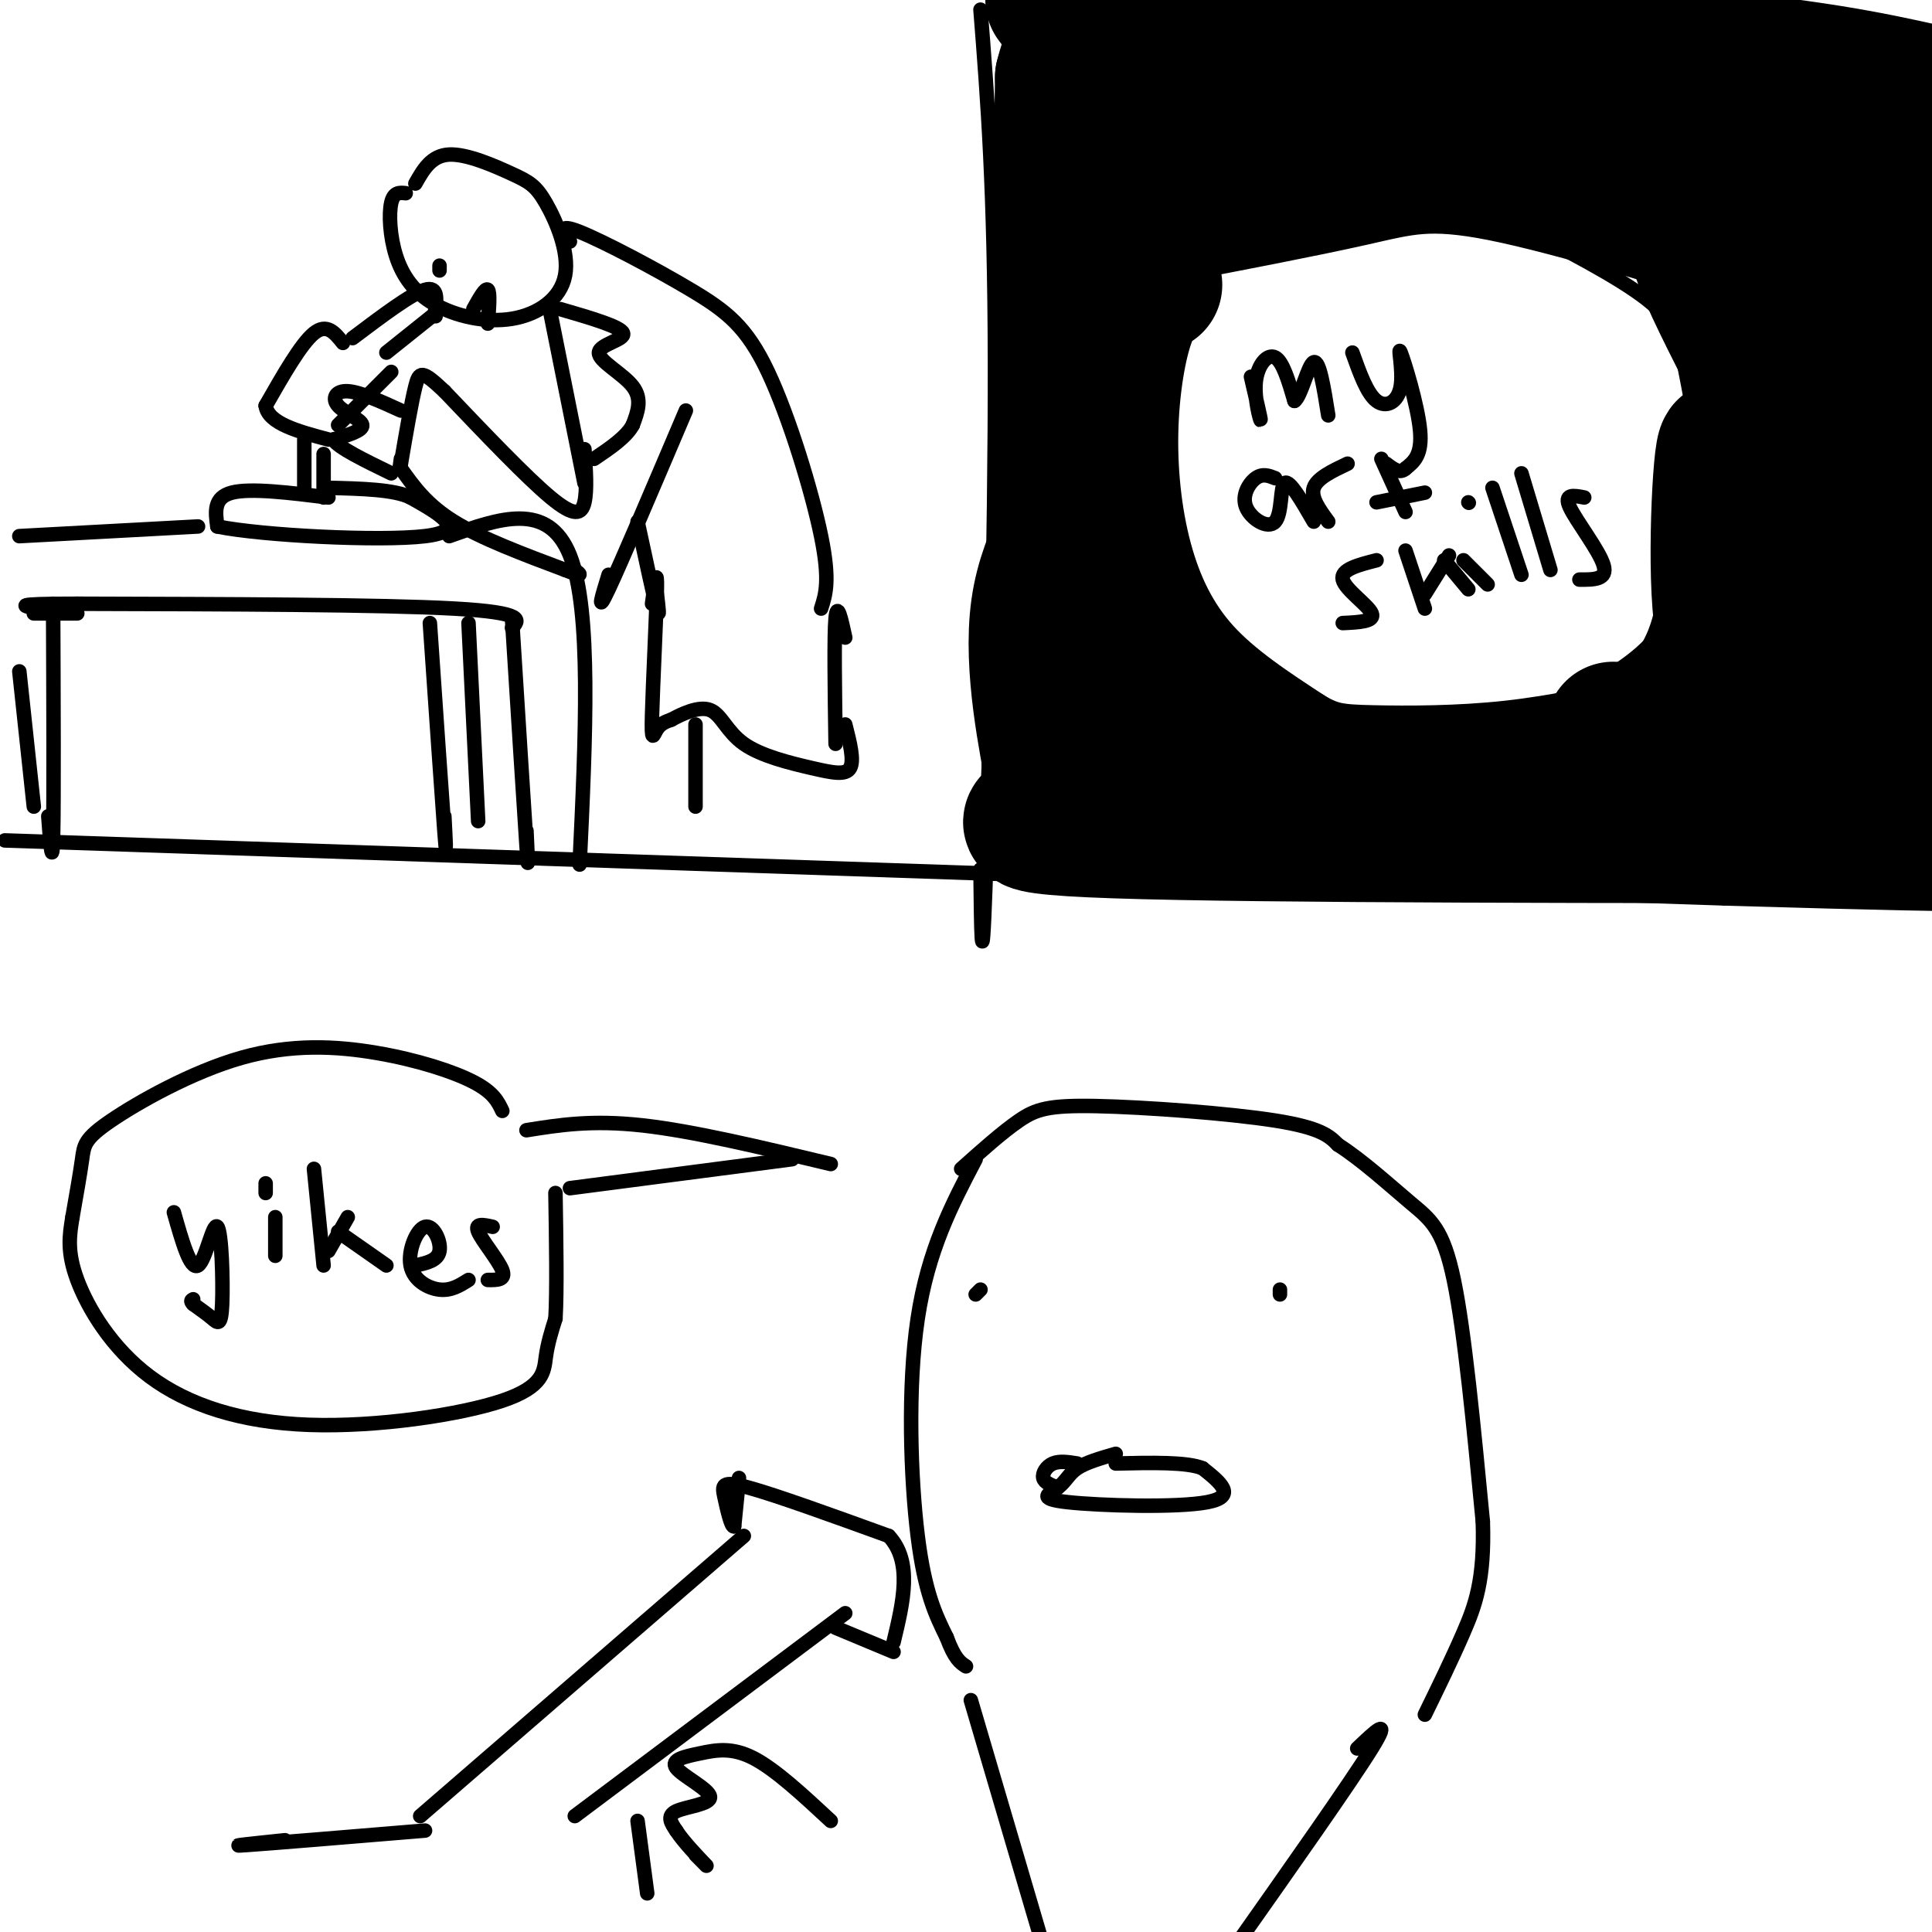 <svg viewBox='0 0 400 400' version='1.1' xmlns='http://www.w3.org/2000/svg' xmlns:xlink='http://www.w3.org/1999/xlink'><g fill='none' stroke='#000000' stroke-width='3' stroke-linecap='round' stroke-linejoin='round'><path d='M1,174c0.000,0.000 356.000,12.000 356,12'/><path d='M357,186c67.333,2.000 57.667,1.000 48,0'/><path d='M203,2c1.467,18.622 2.933,37.244 3,73c0.067,35.756 -1.267,88.644 -2,109c-0.733,20.356 -0.867,8.178 -1,-4'/><path d='M84,40c-1.243,-0.133 -2.486,-0.266 -3,2c-0.514,2.266 -0.300,6.931 1,11c1.300,4.069 3.686,7.543 8,10c4.314,2.457 10.556,3.897 16,3c5.444,-0.897 10.088,-4.130 11,-9c0.912,-4.870 -1.910,-11.378 -4,-15c-2.090,-3.622 -3.447,-4.360 -7,-6c-3.553,-1.640 -9.301,-4.183 -13,-4c-3.699,0.183 -5.350,3.091 -7,6'/><path d='M114,65c0.000,0.000 7.000,35.000 7,35'/><path d='M116,64c6.268,1.821 12.536,3.643 13,5c0.464,1.357 -4.875,2.250 -5,4c-0.125,1.750 4.964,4.357 7,7c2.036,2.643 1.018,5.321 0,8'/><path d='M131,88c-1.333,2.500 -4.667,4.750 -8,7'/><path d='M118,50c-1.362,-1.936 -2.724,-3.872 2,-2c4.724,1.872 15.534,7.553 23,12c7.466,4.447 11.587,7.659 16,17c4.413,9.341 9.118,24.812 11,34c1.882,9.188 0.941,12.094 0,15'/><path d='M121,93c0.289,4.267 0.578,8.533 0,11c-0.578,2.467 -2.022,3.133 -7,-1c-4.978,-4.133 -13.489,-13.067 -22,-22'/><path d='M92,81c-4.622,-4.356 -5.178,-4.244 -6,-1c-0.822,3.244 -1.911,9.622 -3,16'/><path d='M83,96c-0.500,2.500 -0.250,0.750 0,-1'/><path d='M73,70c6.083,-4.583 12.167,-9.167 15,-10c2.833,-0.833 2.417,2.083 2,5'/><path d='M90,65c0.333,0.833 0.167,0.417 0,0'/><path d='M90,65c0.000,0.000 -10.000,8.000 -10,8'/><path d='M71,71c-1.667,-2.083 -3.333,-4.167 -6,-2c-2.667,2.167 -6.333,8.583 -10,15'/><path d='M55,84c0.500,3.667 6.750,5.333 13,7'/><path d='M81,77c0.000,0.000 -11.000,11.000 -11,11'/><path d='M63,91c0.000,0.000 0.000,11.000 0,11'/><path d='M67,94c0.000,0.000 0.000,9.000 0,9'/><path d='M68,103c-8.083,-1.000 -16.167,-2.000 -20,-1c-3.833,1.000 -3.417,4.000 -3,7'/><path d='M45,109c9.222,1.889 33.778,3.111 43,2c9.222,-1.111 3.111,-4.556 -3,-8'/><path d='M85,103c-3.333,-1.667 -10.167,-1.833 -17,-2'/><path d='M83,97c2.667,3.750 5.333,7.500 11,11c5.667,3.500 14.333,6.750 23,10'/><path d='M117,118c4.167,1.667 3.083,0.833 2,0'/><path d='M142,85c-6.667,15.667 -13.333,31.333 -16,37c-2.667,5.667 -1.333,1.333 0,-3'/><path d='M132,108c1.667,7.750 3.333,15.500 4,18c0.667,2.500 0.333,-0.250 0,-3'/><path d='M91,55c0.000,0.000 0.000,1.000 0,1'/><path d='M98,64c1.250,-2.250 2.500,-4.500 3,-4c0.500,0.500 0.250,3.750 0,7'/><path d='M83,85c-4.238,-1.929 -8.476,-3.857 -11,-4c-2.524,-0.143 -3.333,1.500 -2,3c1.333,1.500 4.810,2.857 5,4c0.190,1.143 -2.905,2.071 -6,3'/><path d='M69,91c1.000,1.667 6.500,4.333 12,7'/><path d='M41,109c0.000,0.000 -37.000,2.000 -37,2'/><path d='M93,111c10.250,-3.667 20.500,-7.333 25,4c4.500,11.333 3.250,37.667 2,64'/><path d='M106,128c1.250,19.833 2.500,39.667 3,47c0.500,7.333 0.250,2.167 0,-3'/><path d='M106,130c1.500,-1.583 3.000,-3.167 -12,-4c-15.000,-0.833 -46.500,-0.917 -78,-1'/><path d='M16,125c-14.333,0.000 -11.167,0.500 -8,1'/><path d='M16,127c0.000,0.000 -9.000,0.000 -9,0'/><path d='M89,129c1.250,18.167 2.500,36.333 3,43c0.500,6.667 0.250,1.833 0,-3'/><path d='M97,129c0.000,0.000 2.000,41.000 2,41'/><path d='M11,125c0.083,20.333 0.167,40.667 0,48c-0.167,7.333 -0.583,1.667 -1,-4'/><path d='M4,139c0.000,0.000 3.000,28.000 3,28'/><path d='M135,125c0.548,-4.107 1.095,-8.214 1,-3c-0.095,5.214 -0.833,19.750 -1,26c-0.167,6.250 0.238,4.214 1,3c0.762,-1.214 1.881,-1.607 3,-2'/><path d='M139,149c2.044,-1.114 5.653,-2.898 8,-2c2.347,0.898 3.433,4.478 7,7c3.567,2.522 9.614,3.987 14,5c4.386,1.013 7.110,1.575 8,0c0.890,-1.575 -0.055,-5.288 -1,-9'/><path d='M175,132c-0.833,-3.833 -1.667,-7.667 -2,-4c-0.333,3.667 -0.167,14.833 0,26'/><path d='M144,150c0.000,0.000 0.000,17.000 0,17'/><path d='M266,43c-3.876,1.044 -7.751,2.087 -12,8c-4.249,5.913 -8.871,16.694 -11,28c-2.129,11.306 -1.764,23.137 -1,30c0.764,6.863 1.926,8.759 5,13c3.074,4.241 8.061,10.828 12,15c3.939,4.172 6.830,5.931 12,8c5.170,2.069 12.620,4.448 20,5c7.380,0.552 14.690,-0.724 22,-2'/><path d='M313,148c9.326,-2.335 21.643,-7.173 29,-15c7.357,-7.827 9.756,-18.644 10,-29c0.244,-10.356 -1.665,-20.250 -3,-27c-1.335,-6.750 -2.096,-10.357 -8,-15c-5.904,-4.643 -16.952,-10.321 -28,-16'/><path d='M313,46c-8.844,-3.333 -16.956,-3.667 -25,-3c-8.044,0.667 -16.022,2.333 -24,4'/><path d='M259,78c1.054,4.506 2.107,9.012 2,9c-0.107,-0.012 -1.375,-4.542 -1,-8c0.375,-3.458 2.393,-5.845 4,-5c1.607,0.845 2.804,4.923 4,9'/><path d='M268,83c1.378,-0.867 2.822,-7.533 4,-8c1.178,-0.467 2.089,5.267 3,11'/><path d='M280,73c1.510,4.239 3.021,8.478 5,10c1.979,1.522 4.427,0.325 5,-3c0.573,-3.325 -0.730,-8.780 0,-7c0.730,1.780 3.494,10.794 4,16c0.506,5.206 -1.247,6.603 -3,8'/><path d='M291,97c-1.167,1.167 -2.583,0.083 -4,-1'/><path d='M264,99c-1.289,-0.512 -2.577,-1.024 -4,0c-1.423,1.024 -2.979,3.584 -2,6c0.979,2.416 4.494,4.689 6,3c1.506,-1.689 1.002,-7.340 2,-8c0.998,-0.660 3.499,3.670 6,8'/><path d='M275,108c-1.833,-2.500 -3.667,-5.000 -3,-7c0.667,-2.000 3.833,-3.500 7,-5'/><path d='M286,95c0.000,0.000 5.000,11.000 5,11'/><path d='M285,104c0.000,0.000 10.000,-2.000 10,-2'/><path d='M285,116c-3.756,0.956 -7.511,1.911 -7,4c0.511,2.089 5.289,5.311 6,7c0.711,1.689 -2.644,1.844 -6,2'/><path d='M291,114c0.000,0.000 4.000,12.000 4,12'/><path d='M295,123c0.000,0.000 5.000,-8.000 5,-8'/><path d='M299,116c0.000,0.000 5.000,6.000 5,6'/><path d='M303,116c0.000,0.000 5.000,5.000 5,5'/><path d='M304,104c0.000,0.000 0.100,0.100 0.1,0.1'/><path d='M309,101c0.000,0.000 6.000,18.000 6,18'/><path d='M315,98c0.000,0.000 6.000,20.000 6,20'/><path d='M328,103c-2.156,-0.422 -4.311,-0.844 -3,2c1.311,2.844 6.089,8.956 7,12c0.911,3.044 -2.044,3.022 -5,3'/><path d='M202,268c0.000,0.000 1.000,-1.000 1,-1'/><path d='M265,267c0.000,0.000 0.000,1.000 0,1'/><path d='M231,301c-3.100,0.895 -6.201,1.789 -8,3c-1.799,1.211 -2.297,2.737 -4,4c-1.703,1.263 -4.612,2.263 2,3c6.612,0.737 22.746,1.211 29,0c6.254,-1.211 2.627,-4.105 -1,-7'/><path d='M249,304c-3.167,-1.333 -10.583,-1.167 -18,-1'/><path d='M219,308c-1.378,-0.511 -2.756,-1.022 -3,-2c-0.244,-0.978 0.644,-2.422 2,-3c1.356,-0.578 3.178,-0.289 5,0'/><path d='M202,240c-4.933,9.400 -9.867,18.800 -12,33c-2.133,14.200 -1.467,33.200 0,45c1.467,11.800 3.733,16.400 6,21'/><path d='M196,339c1.667,4.500 2.833,5.250 4,6'/><path d='M199,242c4.286,-3.827 8.571,-7.655 12,-10c3.429,-2.345 6.000,-3.208 16,-3c10.000,0.208 27.429,1.488 37,3c9.571,1.512 11.286,3.256 13,5'/><path d='M277,237c4.940,3.131 10.792,8.458 15,12c4.208,3.542 6.774,5.298 9,16c2.226,10.702 4.113,30.351 6,50'/><path d='M307,315c0.400,12.133 -1.600,17.467 -4,23c-2.400,5.533 -5.200,11.267 -8,17'/><path d='M172,241c-14.250,-3.417 -28.500,-6.833 -39,-8c-10.500,-1.167 -17.250,-0.083 -24,1'/><path d='M164,240c0.000,0.000 -46.000,6.000 -46,6'/><path d='M36,251c1.700,6.011 3.400,12.022 5,11c1.600,-1.022 3.099,-9.078 4,-8c0.901,1.078 1.204,11.290 1,16c-0.204,4.710 -0.915,3.917 -2,3c-1.085,-0.917 -2.542,-1.959 -4,-3'/><path d='M40,270c-0.667,-0.667 -0.333,-0.833 0,-1'/><path d='M57,252c0.000,0.000 0.000,8.000 0,8'/><path d='M55,247c0.000,0.000 0.000,-2.000 0,-2'/><path d='M65,242c0.000,0.000 2.000,20.000 2,20'/><path d='M68,259c0.000,0.000 4.000,-7.000 4,-7'/><path d='M70,255c0.000,0.000 10.000,7.000 10,7'/><path d='M86,262c2.324,-0.502 4.648,-1.005 5,-3c0.352,-1.995 -1.266,-5.483 -3,-5c-1.734,0.483 -3.582,4.938 -3,8c0.582,3.062 3.595,4.732 6,5c2.405,0.268 4.203,-0.866 6,-2'/><path d='M102,254c-1.889,-0.422 -3.778,-0.844 -3,1c0.778,1.844 4.222,5.956 5,8c0.778,2.044 -1.111,2.022 -3,2'/><path d='M104,230c-0.913,-1.920 -1.826,-3.839 -6,-6c-4.174,-2.161 -11.607,-4.562 -20,-6c-8.393,-1.438 -17.744,-1.911 -28,1c-10.256,2.911 -21.415,9.207 -27,13c-5.585,3.793 -5.596,5.084 -6,8c-0.404,2.916 -1.202,7.458 -2,12'/><path d='M15,252c-0.621,3.763 -1.173,7.170 1,13c2.173,5.830 7.071,14.081 15,20c7.929,5.919 18.888,9.504 33,10c14.112,0.496 31.376,-2.097 40,-5c8.624,-2.903 8.607,-6.115 9,-9c0.393,-2.885 1.197,-5.442 2,-8'/><path d='M115,273c0.333,-5.667 0.167,-15.833 0,-26'/><path d='M172,377c-5.740,-5.334 -11.480,-10.668 -16,-13c-4.520,-2.332 -7.819,-1.661 -11,-1c-3.181,0.661 -6.244,1.311 -5,3c1.244,1.689 6.797,4.416 7,6c0.203,1.584 -4.942,2.024 -7,3c-2.058,0.976 -1.029,2.488 0,4'/><path d='M140,379c1.422,2.267 4.978,5.933 6,7c1.022,1.067 -0.489,-0.467 -2,-2'/><path d='M87,376c0.000,0.000 67.000,-58.000 67,-58'/><path d='M153,306c0.000,0.000 -1.000,10.000 -1,10'/><path d='M152,316c-0.560,0.429 -1.458,-3.500 -2,-6c-0.542,-2.500 -0.726,-3.571 5,-2c5.726,1.571 17.363,5.786 29,10'/><path d='M184,318c5.000,5.333 3.000,13.667 1,22'/><path d='M185,342c0.000,0.000 -12.000,-5.000 -12,-5'/><path d='M175,334c0.000,0.000 -56.000,42.000 -56,42'/><path d='M88,379c-16.083,1.333 -32.167,2.667 -37,3c-4.833,0.333 1.583,-0.333 8,-1'/><path d='M132,377c0.000,0.000 2.000,15.000 2,15'/></g>
<g fill='none' stroke='#000000' stroke-width='28' stroke-linecap='round' stroke-linejoin='round'><path d='M224,25c-0.489,-14.733 -0.978,-29.467 -2,-4c-1.022,25.467 -2.578,91.133 -3,97c-0.422,5.867 0.289,-48.067 1,-102'/><path d='M220,16c4.368,-17.914 14.789,-11.699 15,-10c0.211,1.699 -9.789,-1.120 10,-1c19.789,0.120 69.368,3.177 100,6c30.632,2.823 42.316,5.411 54,8'/><path d='M399,19c10.000,1.500 8.000,1.250 6,1'/><path d='M398,21c-26.424,-1.259 -52.848,-2.518 -74,-2c-21.152,0.518 -37.032,2.813 -48,4c-10.968,1.187 -17.022,1.267 -22,4c-4.978,2.733 -8.879,8.121 -6,7c2.879,-1.121 12.537,-8.749 12,-8c-0.537,0.749 -11.268,9.874 -22,19'/><path d='M238,45c-6.391,7.723 -11.367,17.531 -7,14c4.367,-3.531 18.079,-20.402 26,-28c7.921,-7.598 10.051,-5.923 15,-6c4.949,-0.077 12.717,-1.905 23,-1c10.283,0.905 23.081,4.544 34,9c10.919,4.456 19.960,9.728 29,15'/><path d='M358,48c7.829,3.612 12.903,5.144 3,2c-9.903,-3.144 -34.781,-10.962 -50,-14c-15.219,-3.038 -20.777,-1.297 -31,1c-10.223,2.297 -25.112,5.148 -40,8'/><path d='M240,45c-6.415,-2.832 -2.454,-13.914 5,-20c7.454,-6.086 18.400,-7.178 32,-6c13.600,1.178 29.854,4.625 40,7c10.146,2.375 14.185,3.679 20,7c5.815,3.321 13.408,8.661 21,14'/><path d='M358,47c5.632,4.354 9.214,8.238 12,13c2.786,4.762 4.778,10.400 8,17c3.222,6.600 7.675,14.162 1,6c-6.675,-8.162 -24.479,-32.046 -27,-32c-2.521,0.046 10.239,24.023 23,48'/><path d='M375,99c-3.607,-6.659 -24.124,-47.306 -27,-60c-2.876,-12.694 11.889,2.567 21,8c9.111,5.433 12.568,1.040 15,-3c2.432,-4.040 3.838,-7.726 6,3c2.162,10.726 5.081,35.863 8,61'/><path d='M398,108c-3.930,-4.783 -17.756,-47.240 -22,-61c-4.244,-13.760 1.092,1.178 4,5c2.908,3.822 3.388,-3.470 3,20c-0.388,23.470 -1.643,77.704 -3,94c-1.357,16.296 -2.816,-5.344 -2,-17c0.816,-11.656 3.908,-13.328 7,-15'/><path d='M385,134c-0.177,3.182 -4.120,18.636 -6,26c-1.880,7.364 -1.699,6.636 -11,7c-9.301,0.364 -28.086,1.818 -49,1c-20.914,-0.818 -43.957,-3.909 -67,-7'/><path d='M252,161c-14.384,-1.729 -16.843,-2.552 -20,-1c-3.157,1.552 -7.011,5.478 -9,-6c-1.989,-11.478 -2.112,-38.359 -3,-36c-0.888,2.359 -2.539,33.960 -3,46c-0.461,12.040 0.270,4.520 1,-3'/><path d='M218,161c-1.202,-6.964 -4.708,-22.875 -3,-35c1.708,-12.125 8.631,-20.464 12,-30c3.369,-9.536 3.185,-20.268 3,-31'/><path d='M236,60c1.705,-0.590 3.409,-1.179 3,-1c-0.409,0.179 -2.933,1.128 -5,6c-2.067,4.872 -3.678,13.667 -4,23c-0.322,9.333 0.644,19.205 3,28c2.356,8.795 6.102,16.513 12,23c5.898,6.487 13.949,11.744 22,17'/><path d='M267,156c5.901,3.525 9.654,3.838 17,4c7.346,0.162 18.285,0.174 29,-1c10.715,-1.174 21.205,-3.533 28,-5c6.795,-1.467 9.893,-2.043 14,-7c4.107,-4.957 9.221,-14.296 12,-21c2.779,-6.704 3.223,-10.773 3,-17c-0.223,-6.227 -1.111,-14.614 -2,-23'/><path d='M368,86c0.061,0.732 1.212,14.061 -1,27c-2.212,12.939 -7.789,25.489 -10,18c-2.211,-7.489 -1.057,-35.016 0,-38c1.057,-2.984 2.016,18.576 0,32c-2.016,13.424 -7.008,18.712 -12,24'/><path d='M345,149c-3.833,4.333 -7.417,3.167 -11,2'/><path d='M229,167c-13.833,2.000 -27.667,4.000 2,5c29.667,1.000 102.833,1.000 176,1'/><path d='M221,4c0.000,0.000 -3.000,-4.000 -3,-4'/><path d='M389,90c-1.822,-8.200 -3.644,-16.400 -1,-3c2.644,13.400 9.756,48.400 13,62c3.244,13.600 2.622,5.800 2,-2'/></g>
<g fill='none' stroke='#000000' stroke-width='3' stroke-linecap='round' stroke-linejoin='round'><path d='M281,362c3.667,-3.500 7.333,-7.000 3,0c-4.333,7.000 -16.667,24.500 -29,42'/><path d='M201,352c0.000,0.000 15.000,51.000 15,51'/></g>
</svg>